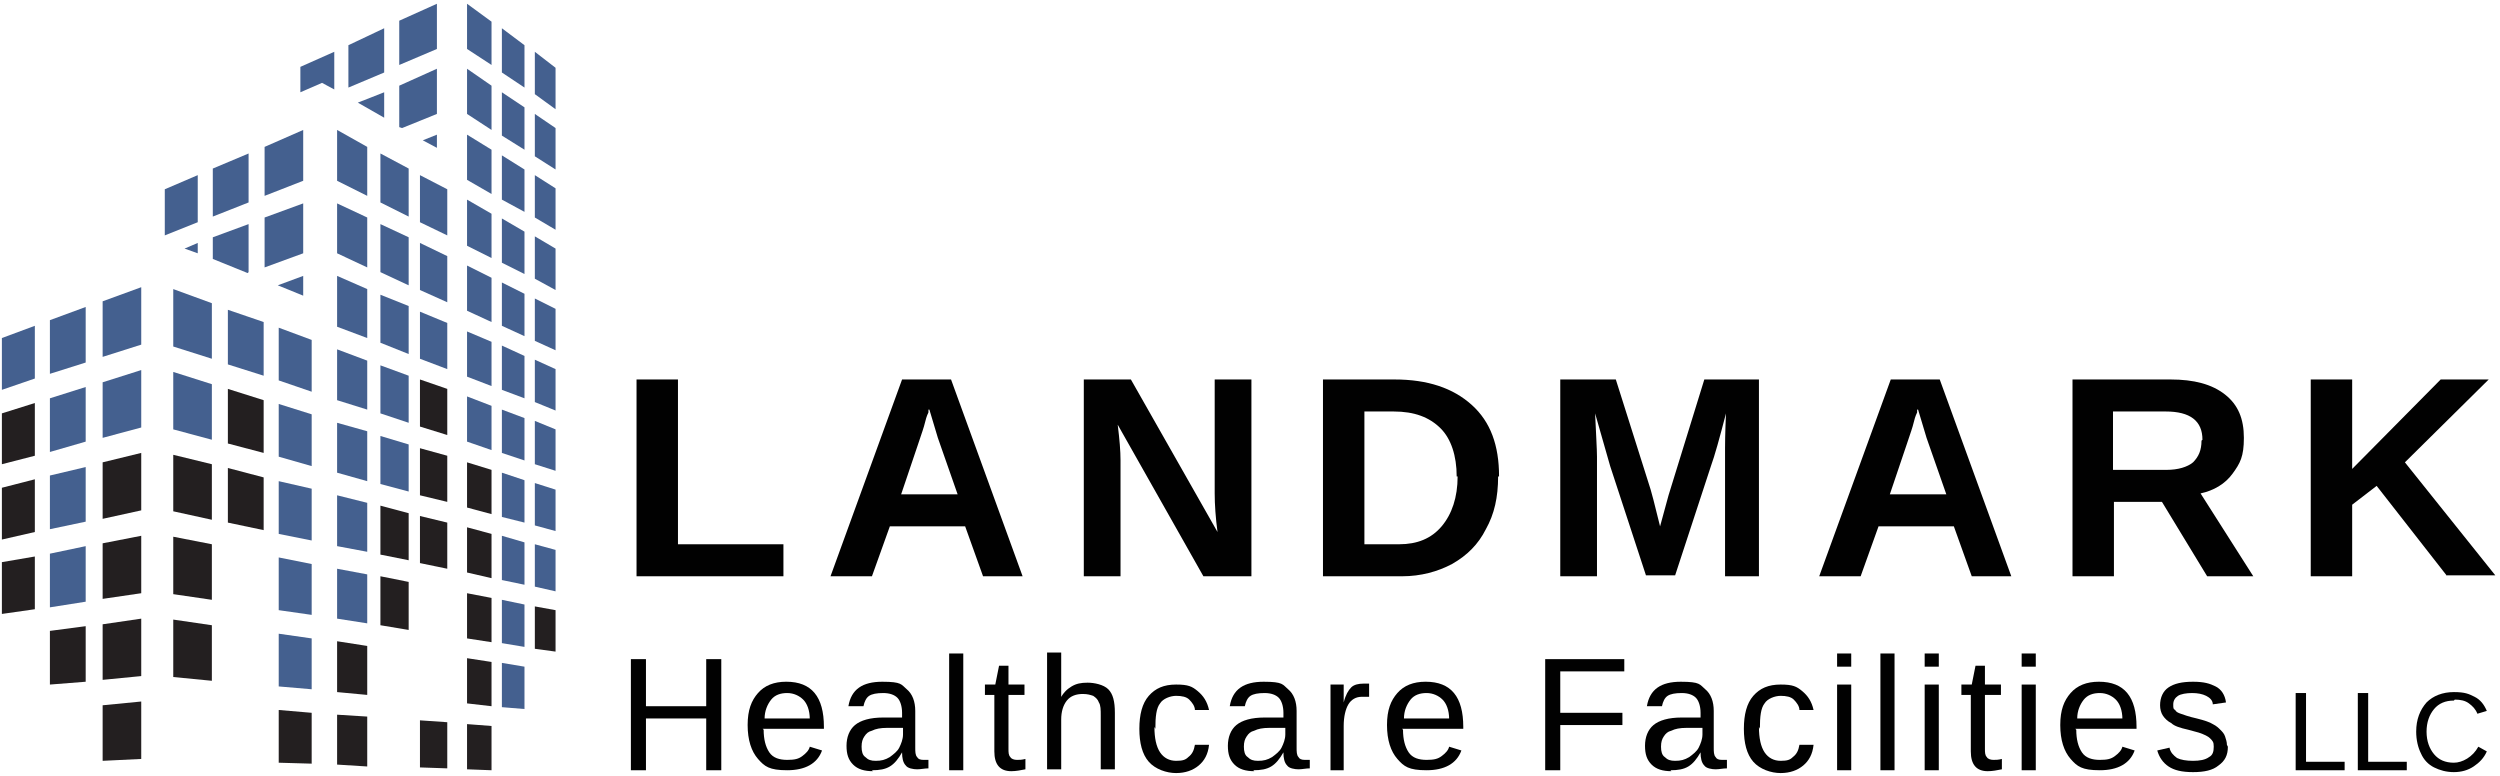 <?xml version="1.0" encoding="UTF-8"?>
<svg id="Layer_1" xmlns="http://www.w3.org/2000/svg" version="1.1" viewBox="0 0 265.5 82.4">
  <!-- Generator: Adobe Illustrator 29.1.0, SVG Export Plug-In . SVG Version: 2.1.0 Build 142)  -->
  <defs>
    <style>
      .st0 {
        fill: #010101;
      }

      .st1 {
        fill: #231f20;
      }

      .st2 {
        fill: #44608f;
      }
    </style>
  </defs>
  <polygon class="st2" points="46.4 15.7 46.4 14.3 44.9 14.9 46.4 15.7"/>
  <polygon class="st2" points="40.8 12.5 40.8 9.8 38 10.9 40.8 12.5"/>
  <polygon class="st2" points="42.7 13.6 46.4 12.1 46.4 7.3 42.4 9.1 42.4 13.5 42.7 13.6"/>
  <polyline class="st2" points="34.2 8.8 35.5 9.5 35.5 5.5 31.9 7.1 31.9 9.8 34.2 8.8"/>
  <polygon class="st2" points="40.8 3 37 4.8 37 9.3 40.8 7.7 40.8 3"/>
  <polygon class="st2" points="46.4 .4 42.4 2.2 42.4 6.9 46.4 5.2 46.4 .4"/>
  <polygon class="st2" points="29.5 30.3 32.2 31.4 32.2 29.3 29.5 30.3"/>
  <polygon class="st2" points="21 26.9 21 25.8 19.6 26.4 21 26.9"/>
  <polygon class="st2" points="26.3 29 26.4 28.9 26.4 23.8 22.6 25.2 22.6 27.5 26.3 29"/>
  <polygon class="st2" points="32.2 26.9 32.2 21.6 28.1 23.1 28.1 28.4 32.2 26.9"/>
  <polygon class="st2" points="21 18.6 17.5 20.1 17.5 25 21 23.6 21 18.6"/>
  <polygon class="st2" points="26.4 16.3 22.6 17.9 22.6 23 26.4 21.5 26.4 16.3"/>
  <polygon class="st2" points="32.2 19.2 32.2 13.8 28.1 15.6 28.1 20.8 32.2 19.2"/>
  <polygon class="st1" points="33.1 81.1 33.1 75.7 29.6 75.4 29.6 81 33.1 81.1"/>
  <polygon class="st1" points="22.5 72.3 22.5 66.4 18.4 65.8 18.4 71.9 22.5 72.3"/>
  <polygon class="st2" points="33.1 73.2 33.1 67.8 29.6 67.3 29.6 72.9 33.1 73.2"/>
  <polygon class="st1" points="22.5 63.7 22.5 57.8 18.4 57 18.4 63.1 22.5 63.7"/>
  <polygon class="st2" points="33.1 65.3 33.1 59.9 29.6 59.2 29.6 64.8 33.1 65.3"/>
  <polygon class="st1" points="22.5 55.2 22.5 49.3 18.4 48.3 18.4 54.3 22.5 55.2"/>
  <polygon class="st1" points="28 56.3 28 50.7 24.2 49.7 24.2 55.5 28 56.3"/>
  <polygon class="st2" points="33.1 57.4 33.1 51.9 29.6 51.1 29.6 56.7 33.1 57.4"/>
  <polygon class="st2" points="22.5 46.7 22.5 40.8 18.4 39.5 18.4 45.6 22.5 46.7"/>
  <polygon class="st1" points="28 48.1 28 42.5 24.2 41.3 24.2 47.1 28 48.1"/>
  <polygon class="st2" points="33.1 49.5 33.1 44 29.6 42.9 29.6 48.5 33.1 49.5"/>
  <polygon class="st2" points="22.5 38.1 22.5 32.2 18.4 30.7 18.4 36.8 22.5 38.1"/>
  <polygon class="st2" points="28 39.9 28 34.2 24.2 32.9 24.2 38.7 28 39.9"/>
  <polygon class="st2" points="33.1 41.6 33.1 36.1 29.6 34.8 29.6 40.4 33.1 41.6"/>
  <polygon class="st1" points="39 81.4 39 76.1 35.8 75.9 35.8 81.2 39 81.4"/>
  <polygon class="st1" points="47.5 76.7 44.6 76.5 44.6 81.5 47.5 81.6 47.5 76.7"/>
  <polygon class="st1" points="35.8 73.5 39 73.8 39 68.6 35.8 68.1 35.8 73.5"/>
  <polygon class="st2" points="35.8 65.7 39 66.2 39 61 35.8 60.4 35.8 65.7"/>
  <polygon class="st1" points="40.4 61.2 40.4 66.4 43.4 66.9 43.4 61.8 40.4 61.2"/>
  <polygon class="st2" points="35.8 58 39 58.6 39 53.4 35.8 52.6 35.8 58"/>
  <polygon class="st1" points="40.4 53.7 40.4 58.9 43.4 59.5 43.4 54.5 40.4 53.7"/>
  <polygon class="st1" points="47.5 55.5 44.6 54.8 44.6 59.8 47.5 60.4 47.5 55.5"/>
  <polygon class="st2" points="35.8 50.2 39 51.1 39 45.8 35.8 44.9 35.8 50.2"/>
  <polygon class="st2" points="43.4 47.2 40.4 46.3 40.4 51.4 43.4 52.2 43.4 47.2"/>
  <polygon class="st1" points="47.5 48.4 44.6 47.6 44.6 52.6 47.5 53.3 47.5 48.4"/>
  <polygon class="st2" points="35.8 42.5 39 43.5 39 38.3 35.8 37.1 35.8 42.5"/>
  <polygon class="st2" points="43.4 39.9 40.4 38.8 40.4 43.9 43.4 44.9 43.4 39.9"/>
  <polygon class="st1" points="47.5 41.3 44.6 40.3 44.6 45.3 47.5 46.2 47.5 41.3"/>
  <polygon class="st2" points="35.8 34.7 39 35.9 39 30.7 35.8 29.3 35.8 34.7"/>
  <polygon class="st2" points="43.4 32.5 40.4 31.3 40.4 36.4 43.4 37.6 43.4 32.5"/>
  <polygon class="st2" points="47.5 34.3 44.6 33.1 44.6 38.1 47.5 39.2 47.5 34.3"/>
  <polygon class="st2" points="35.8 26.9 39 28.4 39 23.1 35.8 21.6 35.8 26.9"/>
  <polygon class="st2" points="43.4 25.2 40.4 23.8 40.4 28.9 43.4 30.3 43.4 25.2"/>
  <polygon class="st2" points="47.5 27.2 44.6 25.8 44.6 30.8 47.5 32.1 47.5 27.2"/>
  <polygon class="st2" points="35.8 19.2 39 20.8 39 15.6 35.8 13.8 35.8 19.2"/>
  <polygon class="st2" points="40.4 16.3 40.4 21.5 43.4 23 43.4 17.9 40.4 16.3"/>
  <polygon class="st2" points="47.5 20.1 44.6 18.6 44.6 23.6 47.5 25 47.5 20.1"/>
  <polygon class="st1" points="52.2 77.1 49.6 76.9 49.6 81.7 52.2 81.8 52.2 77.1"/>
  <polygon class="st1" points="52.2 70.3 49.6 69.9 49.6 74.7 52.2 75 52.2 70.3"/>
  <polygon class="st2" points="55.7 70.8 53.3 70.4 53.3 75.1 55.7 75.3 55.7 70.8"/>
  <polygon class="st1" points="52.2 63.5 49.6 63 49.6 67.8 52.2 68.2 52.2 63.5"/>
  <polygon class="st2" points="55.7 64.2 53.3 63.7 53.3 68.3 55.7 68.7 55.7 64.2"/>
  <polygon class="st1" points="59 64.8 56.8 64.4 56.8 68.9 59 69.2 59 64.8"/>
  <polygon class="st1" points="52.2 56.7 49.6 56 49.6 60.8 52.2 61.4 52.2 56.7"/>
  <polygon class="st2" points="55.7 57.6 53.3 56.9 53.3 61.6 55.7 62.1 55.7 57.6"/>
  <polygon class="st2" points="59 58.4 56.8 57.8 56.8 62.3 59 62.8 59 58.4"/>
  <polygon class="st1" points="52.2 49.9 49.6 49.1 49.6 53.9 52.2 54.6 52.2 49.9"/>
  <polygon class="st2" points="55.7 51 53.3 50.2 53.3 54.9 55.7 55.5 55.7 51"/>
  <polygon class="st2" points="59 52 56.8 51.3 56.8 55.8 59 56.4 59 52"/>
  <polygon class="st2" points="52.2 43.1 49.6 42.1 49.6 46.9 52.2 47.8 52.2 43.1"/>
  <polygon class="st2" points="55.7 44.4 53.3 43.5 53.3 48.1 55.7 48.9 55.7 44.4"/>
  <polygon class="st2" points="59 45.6 56.8 44.7 56.8 49.3 59 50 59 45.6"/>
  <polygon class="st2" points="52.2 36.3 49.6 35.2 49.6 40 52.2 41 52.2 36.3"/>
  <polygon class="st2" points="55.7 37.8 53.3 36.7 53.3 41.4 55.7 42.3 55.7 37.8"/>
  <polygon class="st2" points="59 39.2 56.8 38.2 56.8 42.7 59 43.6 59 39.2"/>
  <polygon class="st2" points="52.2 29.5 49.6 28.2 49.6 33 52.2 34.2 52.2 29.5"/>
  <polygon class="st2" points="55.7 31.2 53.3 30 53.3 34.6 55.7 35.7 55.7 31.2"/>
  <polygon class="st2" points="59 32.8 56.8 31.7 56.8 36.2 59 37.2 59 32.8"/>
  <polygon class="st2" points="52.2 22.7 49.6 21.2 49.6 26.1 52.2 27.4 52.2 22.7"/>
  <polygon class="st2" points="55.7 24.6 53.3 23.2 53.3 27.9 55.7 29.1 55.7 24.6"/>
  <polygon class="st2" points="59 26.4 56.8 25.1 56.8 29.6 59 30.8 59 26.4"/>
  <polygon class="st2" points="52.2 15.9 49.6 14.3 49.6 19.1 52.2 20.6 52.2 15.9"/>
  <polygon class="st2" points="55.7 18 53.3 16.5 53.3 21.2 55.7 22.5 55.7 18"/>
  <polygon class="st2" points="59 20 56.8 18.6 56.8 23.1 59 24.4 59 20"/>
  <polygon class="st2" points="52.2 9.1 49.6 7.3 49.6 12.1 52.2 13.8 52.2 9.1"/>
  <polygon class="st2" points="55.7 11.4 53.3 9.8 53.3 14.4 55.7 15.9 55.7 11.4"/>
  <polygon class="st2" points="59 13.6 56.8 12.1 56.8 16.6 59 18 59 13.6"/>
  <polygon class="st2" points="52.2 2.3 49.6 .4 49.6 5.2 52.2 6.9 52.2 2.3"/>
  <polygon class="st2" points="55.7 4.8 53.3 3 53.3 7.7 55.7 9.3 55.7 4.8"/>
  <polygon class="st2" points="59 7.2 56.8 5.5 56.8 10 59 11.6 59 7.2"/>
  <polygon class="st1" points="15 74.5 10.9 74.9 10.9 80.8 15 80.6 15 74.5"/>
  <polygon class="st1" points="9.1 66.5 5.3 67 5.3 72.7 9.1 72.4 9.1 66.5"/>
  <polygon class="st1" points="15 65.7 10.9 66.3 10.9 72.2 15 71.8 15 65.7"/>
  <polygon class="st1" points="3.7 59.1 .2 59.7 .2 65.2 3.7 64.7 3.7 59.1"/>
  <polygon class="st2" points="9.1 58 5.3 58.8 5.3 64.5 9.1 63.9 9.1 58"/>
  <polygon class="st1" points="15 56.9 10.9 57.7 10.9 63.6 15 63 15 56.9"/>
  <polygon class="st1" points="3.7 50.9 .2 51.8 .2 57.3 3.7 56.5 3.7 50.9"/>
  <polygon class="st2" points="9.1 49.6 5.3 50.5 5.3 56.2 9.1 55.4 9.1 49.6"/>
  <polygon class="st1" points="15 48.1 10.9 49.1 10.9 55.1 15 54.2 15 48.1"/>
  <polygon class="st1" points="3.7 42.8 .2 43.9 .2 49.3 3.7 48.4 3.7 42.8"/>
  <polygon class="st2" points="9.1 41.1 5.3 42.3 5.3 48 9.1 46.9 9.1 41.1"/>
  <polygon class="st2" points="15 39.3 10.9 40.6 10.9 46.5 15 45.4 15 39.3"/>
  <polygon class="st2" points="3.7 34.6 .2 35.9 .2 41.4 3.7 40.2 3.7 34.6"/>
  <polygon class="st2" points="9.1 32.6 5.3 34 5.3 39.7 9.1 38.5 9.1 32.6"/>
  <polygon class="st2" points="15 30.5 10.9 32 10.9 37.9 15 36.6 15 30.5"/>
  <path class="st0" d="M67.6,61.2v-20.9h4.4v17.5h11.2v3.4h-15.6Z"/>
  <path class="st0" d="M104.4,61.2l-1.9-5.3h-8l-1.9,5.3h-4.4l7.6-20.9h5.2l7.6,20.9h-4.3ZM98.6,43.5v.3c-.2.4-.3.8-.4,1.2-.1.5-1,3-2.5,7.5h6l-2.1-6-.6-2-.3-1Z"/>
  <path class="st0" d="M127.8,61.2l-9.1-16.1c.2,1.6.3,2.8.3,3.8v12.3h-3.9v-20.9h5l9.2,16.2c-.2-1.5-.3-2.9-.3-4.1v-12.1h3.9v20.9h-5.1Z"/>
  <path class="st0" d="M159.1,50.6c0,2.2-.4,4-1.3,5.6-.8,1.6-2,2.8-3.6,3.7-1.5.8-3.3,1.3-5.3,1.3h-8.4v-20.9h7.6c3.5,0,6.2.9,8.2,2.7s2.9,4.3,2.9,7.6ZM154.7,50.6c0-2.2-.6-4-1.7-5.1-1.2-1.2-2.8-1.8-5-1.8h-3.1v14.1h3.7c1.9,0,3.4-.6,4.5-1.9,1.1-1.3,1.7-3.1,1.7-5.3Z"/>
  <path class="st0" d="M183.2,61.2v-12.7c0-.3,0-.6,0-.9,0-.3,0-1.5.1-3.7-.7,2.7-1.2,4.5-1.6,5.6l-3.8,11.6h-3.1l-3.8-11.6-1.6-5.6c.1,2.3.2,3.8.2,4.6v12.7h-3.9v-20.9h5.9l3.7,11.7.3,1.1.7,2.8.9-3.3,3.8-12.3h5.8v20.9h-3.9Z"/>
  <path class="st0" d="M209.4,61.2l-1.9-5.3h-8l-1.9,5.3h-4.4l7.6-20.9h5.2l7.6,20.9h-4.3ZM203.6,43.5v.3c-.2.4-.3.8-.4,1.2-.1.5-1,3-2.5,7.5h6l-2.1-6-.6-2-.3-1Z"/>
  <path class="st0" d="M234.4,61.2l-4.8-7.9h-5.1v7.9h-4.4v-20.9h10.4c2.5,0,4.4.5,5.8,1.6s2,2.6,2,4.6-.4,2.7-1.2,3.8c-.8,1.1-2,1.8-3.4,2.1l5.6,8.8h-4.9ZM233.9,46.7c0-2-1.3-3-3.9-3h-5.6v6.2h5.7c1.2,0,2.2-.3,2.8-.8.6-.6.9-1.3.9-2.3Z"/>
  <path class="st0" d="M259.9,61.2l-7.5-9.6-2.6,2v7.6h-4.4v-20.9h4.4v9.5l9.4-9.5h5.1l-8.9,8.8,9.6,12h-5.2Z"/>
  <path class="st0" d="M75,81.8v-5.5h-6.4v5.5h-1.6v-11.8h1.6v5h6.4v-5h1.6v11.8h-1.6Z"/>
  <path class="st0" d="M81.1,77.5c0,1,.2,1.8.6,2.4.4.6,1.1.8,1.9.8s1.2-.1,1.6-.4.7-.6.8-1l1.3.4c-.5,1.4-1.8,2.1-3.7,2.1s-2.4-.4-3.1-1.2c-.7-.8-1.1-2-1.1-3.6s.4-2.6,1.1-3.4c.7-.8,1.7-1.2,3-1.2,2.7,0,4,1.6,4,4.8v.2h-6.5ZM86,76.4c0-1-.3-1.7-.7-2.1-.4-.4-1-.7-1.7-.7s-1.3.2-1.7.7-.7,1.2-.7,2h4.9Z"/>
  <path class="st0" d="M92.7,81.9c-.9,0-1.6-.2-2.1-.7-.5-.5-.7-1.1-.7-2s.3-1.7.9-2.2,1.6-.8,3-.8h2v-.5c0-.7-.2-1.3-.5-1.6-.3-.3-.8-.5-1.5-.5s-1.2.1-1.5.3c-.3.2-.5.6-.6,1.1h-1.6c.3-1.8,1.5-2.6,3.6-2.6s2,.3,2.6.8c.6.5.9,1.3.9,2.3v3.9c0,.4,0,.8.2,1,.1.2.3.3.7.3s.3,0,.5,0v.9c-.4,0-.8.1-1.2.1s-1-.1-1.2-.4c-.3-.3-.4-.8-.4-1.4h0c-.4.7-.8,1.2-1.3,1.5s-1.1.4-1.9.4ZM93,80.8c.6,0,1-.1,1.5-.4.4-.3.8-.6,1-1,.2-.4.4-.9.4-1.4v-.7h-1.7c-.7,0-1.2.1-1.6.3-.4.1-.6.3-.8.6-.2.3-.3.6-.3,1.1s.1.9.4,1.1c.3.3.6.4,1.1.4Z"/>
  <path class="st0" d="M100.8,81.8v-12.4h1.5v12.4h-1.5Z"/>
  <path class="st0" d="M108.9,81.7c-.5.1-1,.2-1.5.2-1.2,0-1.8-.7-1.8-2.1v-6h-1v-1.1h1.1l.4-2h1v2h1.7v1.1h-1.7v5.7c0,.4,0,.7.2.9.1.2.4.3.7.3s.5,0,.9-.1v1.1Z"/>
  <path class="st0" d="M112.6,74.2c.3-.6.7-1,1.2-1.3.5-.3,1-.4,1.7-.4s1.7.2,2.2.7c.5.5.7,1.3.7,2.5v6h-1.5v-5.7c0-.6,0-1.1-.2-1.4-.1-.3-.3-.5-.6-.7-.3-.1-.6-.2-1.1-.2-.7,0-1.3.2-1.7.7-.4.5-.6,1.2-.6,2v5.3h-1.5v-12.4h1.5v3.2c0,.3,0,.7,0,1.1,0,.4,0,.6,0,.6h0Z"/>
  <path class="st0" d="M122.6,77.2c0,1.2.2,2.1.6,2.7.4.6,1,.9,1.7.9s1-.1,1.3-.4c.4-.3.6-.7.7-1.3h1.5c-.1,1-.5,1.7-1.1,2.2-.6.5-1.4.8-2.4.8s-2.2-.4-2.9-1.2c-.7-.8-1-2-1-3.5s.3-2.7,1-3.5c.7-.8,1.6-1.2,2.9-1.2s1.7.2,2.3.7c.6.5,1,1.1,1.2,2h-1.5c0-.4-.3-.8-.6-1.1s-.8-.4-1.4-.4-1.4.3-1.7.8c-.4.5-.5,1.4-.5,2.7Z"/>
  <path class="st0" d="M133.2,81.9c-.9,0-1.6-.2-2.1-.7-.5-.5-.7-1.1-.7-2s.3-1.7.9-2.2,1.6-.8,3-.8h2v-.5c0-.7-.2-1.3-.5-1.6-.3-.3-.8-.5-1.5-.5s-1.2.1-1.5.3c-.3.2-.5.6-.6,1.1h-1.6c.3-1.8,1.5-2.6,3.6-2.6s2,.3,2.6.8c.6.5.9,1.3.9,2.3v3.9c0,.4,0,.8.2,1,.1.2.3.3.7.3s.3,0,.5,0v.9c-.4,0-.8.1-1.2.1s-1-.1-1.2-.4c-.3-.3-.4-.8-.4-1.4h0c-.4.7-.8,1.2-1.3,1.5s-1.1.4-1.9.4ZM133.6,80.8c.6,0,1-.1,1.5-.4.4-.3.8-.6,1-1,.2-.4.4-.9.4-1.4v-.7h-1.7c-.7,0-1.2.1-1.6.3-.4.1-.6.3-.8.6-.2.3-.3.6-.3,1.1s.1.9.4,1.1c.3.3.6.4,1.1.4Z"/>
  <path class="st0" d="M141.3,81.8v-7c0-.6,0-1.3,0-2.1h1.4c0,1,0,1.6,0,1.9h0c.2-.8.5-1.3.8-1.6s.8-.4,1.3-.4.4,0,.6,0v1.4c-.2,0-.5,0-.8,0-.6,0-1.1.3-1.4.8-.3.5-.5,1.3-.5,2.3v4.7h-1.5Z"/>
  <path class="st0" d="M149,77.5c0,1,.2,1.8.6,2.4.4.6,1.1.8,1.9.8s1.2-.1,1.6-.4.7-.6.8-1l1.3.4c-.5,1.4-1.8,2.1-3.7,2.1s-2.4-.4-3.1-1.2c-.7-.8-1.1-2-1.1-3.6s.4-2.6,1.1-3.4c.7-.8,1.7-1.2,3-1.2,2.7,0,4,1.6,4,4.8v.2h-6.5ZM153.9,76.4c0-1-.3-1.7-.7-2.1-.4-.4-1-.7-1.7-.7s-1.3.2-1.7.7-.7,1.2-.7,2h4.9Z"/>
  <path class="st0" d="M165.7,71.3v4.4h6.6v1.3h-6.6v4.8h-1.6v-11.8h8.4v1.3h-6.8Z"/>
  <path class="st0" d="M177.5,81.9c-.9,0-1.6-.2-2.1-.7-.5-.5-.7-1.1-.7-2s.3-1.7.9-2.2,1.6-.8,3-.8h2v-.5c0-.7-.2-1.3-.5-1.6-.3-.3-.8-.5-1.5-.5s-1.2.1-1.5.3c-.3.2-.5.6-.6,1.1h-1.6c.3-1.8,1.5-2.6,3.6-2.6s2,.3,2.6.8c.6.5.9,1.3.9,2.3v3.9c0,.4,0,.8.2,1,.1.2.3.3.7.3s.3,0,.5,0v.9c-.4,0-.8.1-1.2.1s-1-.1-1.2-.4c-.3-.3-.4-.8-.4-1.4h0c-.4.7-.8,1.2-1.3,1.5s-1.1.4-1.9.4ZM177.9,80.8c.6,0,1-.1,1.5-.4.4-.3.8-.6,1-1,.2-.4.4-.9.4-1.4v-.7h-1.7c-.7,0-1.2.1-1.6.3-.4.1-.6.3-.8.6-.2.3-.3.6-.3,1.1s.1.9.4,1.1c.3.3.6.4,1.1.4Z"/>
  <path class="st0" d="M186.8,77.2c0,1.2.2,2.1.6,2.7.4.6,1,.9,1.7.9s1-.1,1.3-.4c.4-.3.6-.7.7-1.3h1.5c-.1,1-.5,1.7-1.1,2.2-.6.5-1.4.8-2.4.8s-2.2-.4-2.9-1.2c-.7-.8-1-2-1-3.5s.3-2.7,1-3.5c.7-.8,1.6-1.2,2.9-1.2s1.7.2,2.3.7c.6.5,1,1.1,1.2,2h-1.5c0-.4-.3-.8-.6-1.1s-.8-.4-1.4-.4-1.4.3-1.7.8c-.4.5-.5,1.4-.5,2.7Z"/>
  <path class="st0" d="M195.1,70.8v-1.4h1.5v1.4h-1.5ZM195.1,81.8v-9.1h1.5v9.1h-1.5Z"/>
  <path class="st0" d="M199.7,81.8v-12.4h1.5v12.4h-1.5Z"/>
  <path class="st0" d="M204.4,70.8v-1.4h1.5v1.4h-1.5ZM204.4,81.8v-9.1h1.5v9.1h-1.5Z"/>
  <path class="st0" d="M212.6,81.7c-.5.1-1,.2-1.5.2-1.2,0-1.8-.7-1.8-2.1v-6h-1v-1.1h1.1l.4-2h1v2h1.7v1.1h-1.7v5.7c0,.4,0,.7.2.9.1.2.4.3.7.3s.5,0,.9-.1v1.1Z"/>
  <path class="st0" d="M214.7,70.8v-1.4h1.5v1.4h-1.5ZM214.7,81.8v-9.1h1.5v9.1h-1.5Z"/>
  <path class="st0" d="M220.5,77.5c0,1,.2,1.8.6,2.4.4.6,1.1.8,1.9.8s1.2-.1,1.6-.4.7-.6.8-1l1.3.4c-.5,1.4-1.8,2.1-3.7,2.1s-2.4-.4-3.1-1.2c-.7-.8-1.1-2-1.1-3.6s.4-2.6,1.1-3.4c.7-.8,1.7-1.2,3-1.2,2.7,0,4,1.6,4,4.8v.2h-6.5ZM225.4,76.4c0-1-.3-1.7-.7-2.1-.4-.4-1-.7-1.7-.7s-1.3.2-1.7.7-.7,1.2-.7,2h4.9Z"/>
  <path class="st0" d="M236.6,79.3c0,.9-.3,1.5-1,2-.6.5-1.5.7-2.7.7s-2-.2-2.6-.6c-.6-.4-1-1-1.2-1.7l1.3-.3c.1.5.4.8.8,1.1.4.2,1,.3,1.7.3s1.3-.1,1.7-.4c.4-.2.5-.6.5-1.1s-.1-.6-.4-.9c-.2-.2-.6-.4-1.2-.6l-1.1-.3c-.9-.2-1.5-.4-1.8-.7-.4-.2-.7-.5-.9-.8-.2-.3-.3-.7-.3-1.1,0-.8.3-1.5.9-1.9.6-.4,1.4-.6,2.6-.6s1.8.2,2.4.5,1,.9,1.1,1.7l-1.4.2c0-.4-.3-.7-.7-.9-.4-.2-.9-.3-1.5-.3s-1.2.1-1.5.3c-.3.2-.5.5-.5.9s0,.5.2.6c.1.2.3.3.6.4.3.1.8.3,1.7.5.8.2,1.4.4,1.7.6.4.2.6.4.8.6s.4.4.5.7c.1.3.2.6.2.9Z"/>
  <path class="st0" d="M243.8,81.8v-8.2h1.1v7.3h4.1v.9h-5.2Z"/>
  <path class="st0" d="M250.4,81.8v-8.2h1.1v7.3h4.1v.9h-5.2Z"/>
  <path class="st0" d="M260.6,74.4c-.9,0-1.6.3-2.1.9-.5.6-.8,1.4-.8,2.4s.3,1.8.8,2.4,1.2.9,2.1.9,2-.6,2.6-1.7l.9.5c-.3.7-.8,1.2-1.4,1.6-.6.4-1.3.6-2.1.6s-1.5-.2-2.1-.5c-.6-.3-1.1-.8-1.4-1.5-.3-.6-.5-1.4-.5-2.3,0-1.3.4-2.3,1.1-3.1.7-.7,1.7-1.1,2.9-1.1s1.6.2,2.2.5c.6.3,1,.8,1.3,1.5l-1,.3c-.2-.5-.5-.8-.9-1.1-.4-.3-.9-.4-1.5-.4Z"/>
</svg>